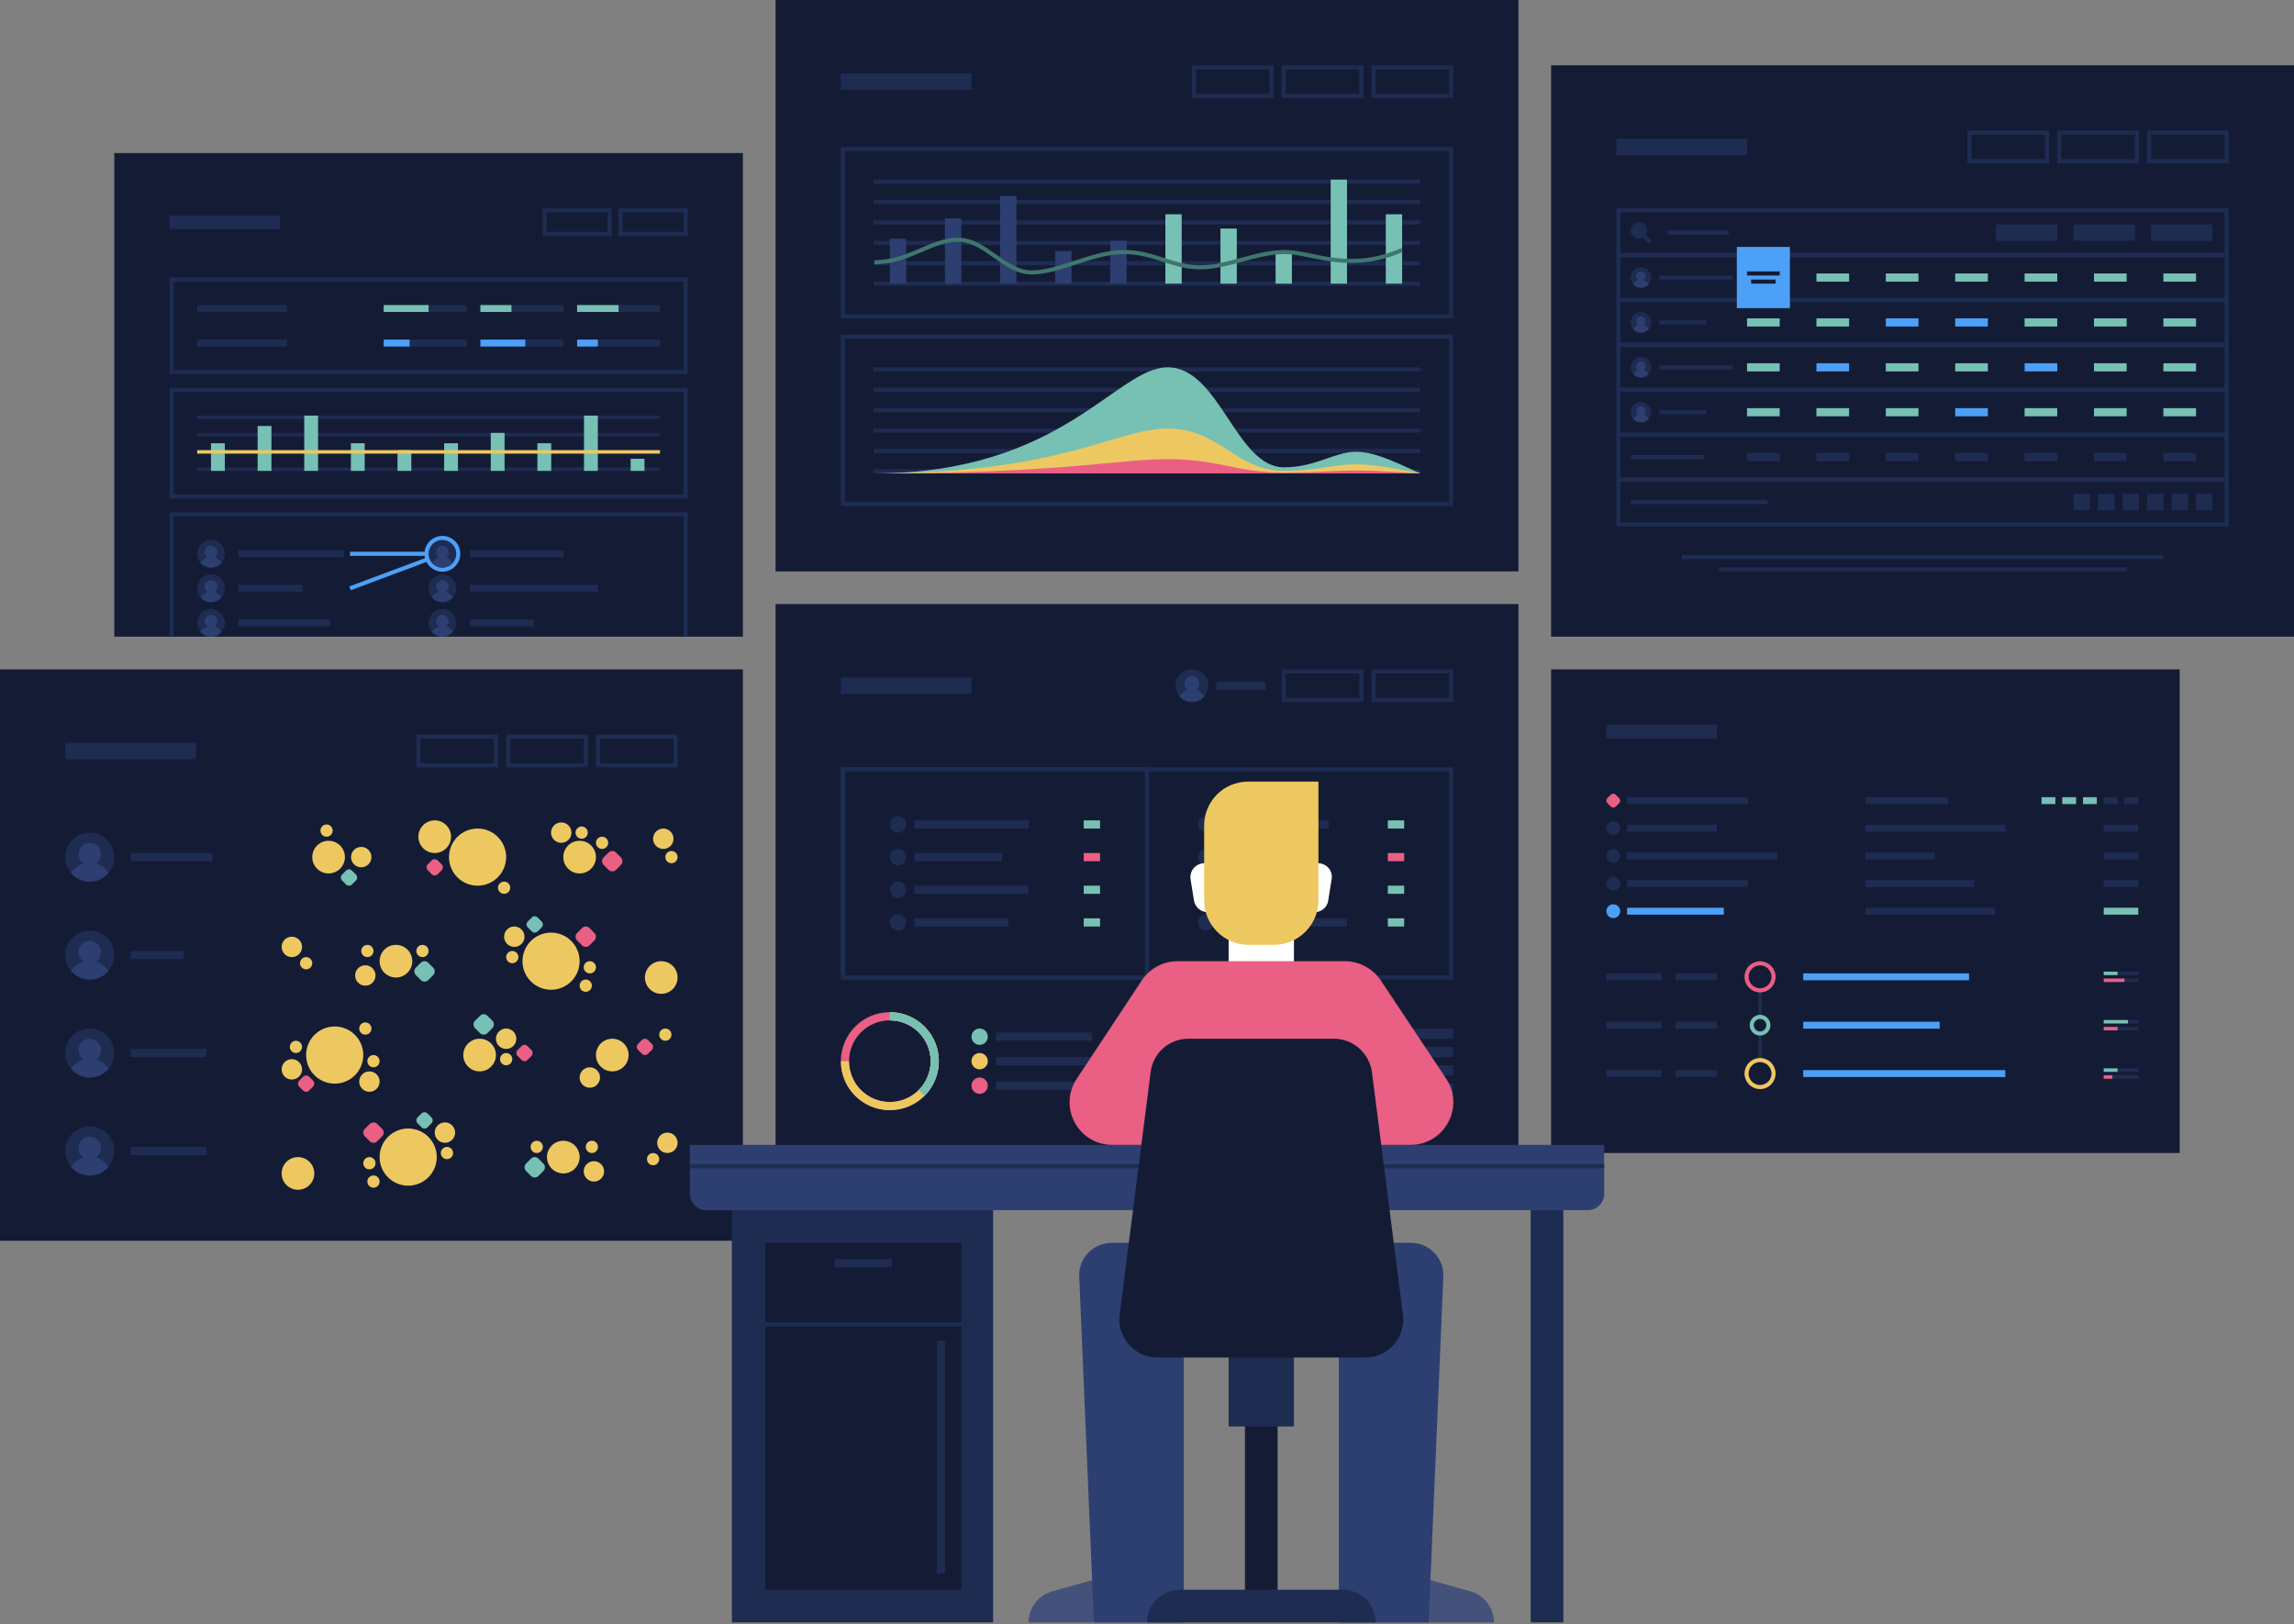 <?xml version="1.0" encoding="UTF-8"?> <svg xmlns="http://www.w3.org/2000/svg" width="1124" height="796" viewBox="0 0 1124 796" fill="none"><rect x="0" y="0" width="1124" height="796" fill="#808080" stroke="none"/><rect x="760" y="32" width="364" height="280" fill="#141C35"></rect><rect x="824" y="272" width="236" height="2" fill="#1E2C52"></rect><rect x="842" y="278" width="200" height="2" fill="#1E2C52"></rect><rect x="792" y="68" width="64" height="8" fill="#1E2C52"></rect><rect x="965.003" y="65" width="38" height="14" stroke="#1E2C52" stroke-width="2"></rect><rect x="1009" y="65" width="38" height="14" stroke="#1E2C52" stroke-width="2"></rect><rect x="1053" y="65" width="38" height="14" stroke="#1E2C52" stroke-width="2"></rect><path d="M793 147H1091V169H793V147Z" stroke="#1E2C52" stroke-width="2"></path><rect x="813" y="157" width="23" height="2" fill="#1E2C52"></rect><circle cx="804" cy="158" r="5" fill="#1E2C52"></circle><path d="M800.175 161.222C800.767 160.317 801.664 159.635 802.718 159.325C802.108 158.908 801.708 158.203 801.708 157.402C801.708 156.122 802.734 155.083 803.999 155.083C805.265 155.083 806.291 156.122 806.291 157.402C806.291 158.203 805.89 158.908 805.281 159.325C806.334 159.635 807.231 160.317 807.823 161.222C806.906 162.309 805.533 163 803.999 163C802.465 163 801.092 162.309 800.175 161.222Z" fill="#2D3E71"></path><rect x="856" y="156" width="16" height="4" fill="#77C0B4"></rect><rect x="890" y="156" width="16" height="4" fill="#77C0B4"></rect><rect x="924" y="156" width="16" height="4" fill="#4CA0F8"></rect><rect x="958" y="156" width="16" height="4" fill="#4CA0F8"></rect><rect x="992" y="156" width="16" height="4" fill="#77C0B4"></rect><rect x="1026" y="156" width="16" height="4" fill="#77C0B4"></rect><rect x="1060" y="156" width="16" height="4" fill="#77C0B4"></rect><path d="M793 169H1091V191H793V169Z" stroke="#1E2C52" stroke-width="2"></path><rect x="813" y="179" width="36" height="2" fill="#1E2C52"></rect><circle cx="804" cy="180" r="5" fill="#1E2C52"></circle><path d="M800.175 183.222C800.767 182.317 801.664 181.635 802.718 181.325C802.108 180.908 801.708 180.203 801.708 179.402C801.708 178.122 802.734 177.083 803.999 177.083C805.265 177.083 806.291 178.122 806.291 179.402C806.291 180.203 805.89 180.908 805.281 181.325C806.334 181.635 807.231 182.317 807.823 183.222C806.906 184.309 805.533 185 803.999 185C802.465 185 801.092 184.309 800.175 183.222Z" fill="#2D3E71"></path><rect x="856" y="178" width="16" height="4" fill="#77C0B4"></rect><rect x="890" y="178" width="16" height="4" fill="#4CA0F8"></rect><rect x="924" y="178" width="16" height="4" fill="#77C0B4"></rect><rect x="958" y="178" width="16" height="4" fill="#77C0B4"></rect><rect x="992" y="178" width="16" height="4" fill="#4CA0F8"></rect><rect x="1026" y="178" width="16" height="4" fill="#77C0B4"></rect><rect x="1060" y="178" width="16" height="4" fill="#77C0B4"></rect><path d="M793 191H1091V213H793V191Z" stroke="#1E2C52" stroke-width="2"></path><rect x="813" y="201" width="23" height="2" fill="#1E2C52"></rect><circle cx="804" cy="202" r="5" fill="#1E2C52"></circle><path d="M800.175 205.222C800.767 204.317 801.664 203.635 802.718 203.325C802.108 202.908 801.708 202.203 801.708 201.402C801.708 200.122 802.734 199.083 803.999 199.083C805.265 199.083 806.291 200.122 806.291 201.402C806.291 202.203 805.89 202.908 805.281 203.325C806.334 203.635 807.231 204.317 807.823 205.222C806.906 206.309 805.533 207 803.999 207C802.465 207 801.092 206.309 800.175 205.222Z" fill="#2D3E71"></path><rect x="856" y="200" width="16" height="4" fill="#77C0B4"></rect><rect x="890" y="200" width="16" height="4" fill="#77C0B4"></rect><rect x="924" y="200" width="16" height="4" fill="#77C0B4"></rect><rect x="958" y="200" width="16" height="4" fill="#4CA0F8"></rect><rect x="992" y="200" width="16" height="4" fill="#77C0B4"></rect><rect x="1026" y="200" width="16" height="4" fill="#77C0B4"></rect><rect x="1060" y="200" width="16" height="4" fill="#77C0B4"></rect><path d="M793 213H1091V235H793V213Z" stroke="#1E2C52" stroke-width="2"></path><path d="M793 235H1091V257H793V235Z" stroke="#1E2C52" stroke-width="2"></path><rect x="1076" y="242" width="8" height="8" fill="#1E2C52"></rect><rect x="1064" y="242" width="8" height="8" fill="#1E2C52"></rect><rect x="1052" y="242" width="8" height="8" fill="#1E2C52"></rect><rect x="1040" y="242" width="8" height="8" fill="#1E2C52"></rect><rect x="1028" y="242" width="8" height="8" fill="#1E2C52"></rect><rect x="1016" y="242" width="8" height="8" fill="#1E2C52"></rect><rect x="799" y="223" width="36" height="2" fill="#1E2C52"></rect><rect x="799" y="245" width="67" height="2" fill="#1E2C52"></rect><rect x="856" y="222" width="16" height="4" fill="#1E2C52"></rect><rect x="890" y="222" width="16" height="4" fill="#1E2C52"></rect><rect x="924" y="222" width="16" height="4" fill="#1E2C52"></rect><rect x="958" y="222" width="16" height="4" fill="#1E2C52"></rect><rect x="992" y="222" width="16" height="4" fill="#1E2C52"></rect><rect x="1026" y="222" width="16" height="4" fill="#1E2C52"></rect><rect x="1060" y="222" width="16" height="4" fill="#1E2C52"></rect><path d="M793 103L1091 103V125H793V103Z" stroke="#1E2C52" stroke-width="2"></path><path fill-rule="evenodd" clip-rule="evenodd" d="M806.446 115.032C806.798 114.436 807 113.742 807 113C807 110.791 805.209 109 803 109C800.791 109 799 110.791 799 113C799 115.209 800.791 117 803 117C803.742 117 804.436 116.798 805.032 116.446L807.293 118.707C807.683 119.098 808.317 119.098 808.707 118.707C809.098 118.317 809.098 117.683 808.707 117.293L806.446 115.032Z" fill="#1E2C52"></path><rect x="817" y="113" width="30" height="2" fill="#1E2C52"></rect><rect x="1054" y="110" width="30" height="8" fill="#1E2C52"></rect><rect x="1016" y="110" width="30" height="8" fill="#1E2C52"></rect><rect x="978" y="110" width="30" height="8" fill="#1E2C52"></rect><path d="M793 125L1091 125V147H793V125Z" stroke="#1E2C52" stroke-width="2"></path><rect x="813" y="135" width="36" height="2" fill="#1E2C52"></rect><circle cx="804" cy="136" r="5" fill="#1E2C52"></circle><path d="M800.175 139.222C800.767 138.317 801.664 137.635 802.718 137.325C802.108 136.908 801.708 136.203 801.708 135.402C801.708 134.122 802.734 133.083 803.999 133.083C805.265 133.083 806.291 134.122 806.291 135.402C806.291 136.203 805.89 136.908 805.281 137.325C806.334 137.635 807.231 138.317 807.823 139.222C806.906 140.309 805.533 141 803.999 141C802.465 141 801.092 140.309 800.175 139.222Z" fill="#2D3E71"></path><rect x="890" y="134" width="16" height="4" fill="#77C0B4"></rect><rect x="924" y="134" width="16" height="4" fill="#77C0B4"></rect><rect x="958" y="134" width="16" height="4" fill="#77C0B4"></rect><rect x="992" y="134" width="16" height="4" fill="#77C0B4"></rect><rect x="1026" y="134" width="16" height="4" fill="#77C0B4"></rect><rect x="1060" y="134" width="16" height="4" fill="#77C0B4"></rect><rect x="851" y="121" width="26" height="30" fill="#4CA0F8"></rect><rect x="858" y="137" width="12" height="2" fill="#141C35"></rect><rect x="856" y="133" width="16" height="2" fill="#141C35"></rect><rect x="380" width="364" height="280" fill="#141C35"></rect><rect x="412" y="36" width="64" height="8" fill="#1E2C52"></rect><rect x="629" y="33" width="38" height="14" stroke="#1E2C52" stroke-width="2"></rect><rect x="585" y="33" width="38" height="14" stroke="#1E2C52" stroke-width="2"></rect><rect x="673" y="33" width="38" height="14" stroke="#1E2C52" stroke-width="2"></rect><rect x="413" y="73" width="298" height="82" stroke="#1E2C52" stroke-width="2"></rect><path d="M428 88H695C695.552 88 696 88.448 696 89V89C696 89.552 695.552 90 695 90H428V88Z" fill="#1E2C52"></path><path d="M428 98H695C695.552 98 696 98.448 696 99V99C696 99.552 695.552 100 695 100H428V98Z" fill="#1E2C52"></path><path d="M428 108H695C695.552 108 696 108.448 696 109V109C696 109.552 695.552 110 695 110H428V108Z" fill="#1E2C52"></path><path d="M428 118H695C695.552 118 696 118.448 696 119V119C696 119.552 695.552 120 695 120H428V118Z" fill="#1E2C52"></path><path d="M428 128H695C695.552 128 696 128.448 696 129V129C696 129.552 695.552 130 695 130H428V128Z" fill="#1E2C52"></path><path d="M428 138H695C695.552 138 696 138.448 696 139V139C696 139.552 695.552 140 695 140H428V138Z" fill="#1E2C52"></path><rect x="436" y="117" width="8" height="22" fill="#2D3E71"></rect><rect x="463" y="107" width="8" height="32" fill="#2D3E71"></rect><rect x="490" y="96" width="8" height="43" fill="#2D3E71"></rect><rect x="517" y="123" width="8" height="16" fill="#2D3E71"></rect><rect x="544" y="118" width="8" height="21" fill="#2D3E71"></rect><rect x="571" y="105" width="8" height="34" fill="#77C0B4"></rect><rect x="598" y="112" width="8" height="27" fill="#77C0B4"></rect><rect x="625" y="123" width="8" height="16" fill="#77C0B4"></rect><rect x="652" y="88" width="8" height="51" fill="#77C0B4"></rect><rect x="679" y="105" width="8" height="34" fill="#77C0B4"></rect><path d="M428.5 128.5C445.5 128.5 456 117.5 469.5 117.5C483 117.5 492 133.5 505.5 133.5C519 133.5 535.5 123.5 550.5 123.5C565.5 123.5 574.5 131 588 131C601.5 131 615.5 123.5 629.5 123.5C643.5 123.5 660.5 134 687 122.5" stroke="#3F766D" stroke-width="2"></path><rect x="413" y="165" width="298" height="82" stroke="#1E2C52" stroke-width="2"></rect><path d="M428 180H695C695.552 180 696 180.448 696 181V181C696 181.552 695.552 182 695 182H428V180Z" fill="#1E2C52"></path><path d="M428 190H695C695.552 190 696 190.448 696 191V191C696 191.552 695.552 192 695 192H428V190Z" fill="#1E2C52"></path><path d="M428 200H695C695.552 200 696 200.448 696 201V201C696 201.552 695.552 202 695 202H428V200Z" fill="#1E2C52"></path><path d="M428 210H695C695.552 210 696 210.448 696 211V211C696 211.552 695.552 212 695 212H428V210Z" fill="#1E2C52"></path><path d="M428 220H695C695.552 220 696 220.448 696 221V221C696 221.552 695.552 222 695 222H428V220Z" fill="#1E2C52"></path><path d="M428 230H695C695.552 230 696 230.448 696 231V231C696 231.552 695.552 232 695 232H428V230Z" fill="#1E2C52"></path><path d="M572.164 180C546.754 180 520.81 232 428 232H696C687.619 228.456 674.87 221.369 664.439 221.369C654.008 221.369 644.647 228.996 629.134 228.996C605.597 228.996 597.573 180 572.164 180Z" fill="#77C0B4"></path><path d="M572.164 210C546.754 210 520.81 232 428 232H696C687.619 230.501 674.87 227.502 664.439 227.502C654.008 227.502 644.647 230.729 629.134 230.729C605.597 230.729 597.573 210 572.164 210Z" fill="#EDC861"></path><path d="M572.164 225C546.754 225 520.81 232 428 232H696C687.619 231.523 674.87 230.569 664.439 230.569C654.008 230.569 644.647 231.596 629.134 231.596C605.597 231.596 597.573 225 572.164 225Z" fill="#EA5F84"></path><g clip-path="url(#clip0)"><rect x="56" y="75" width="308" height="237" fill="#141C35"></rect><rect x="84.077" y="136.943" width="251.846" height="45.4" stroke="#1E2C52" stroke-width="2"></rect><rect x="96.615" y="149.486" width="44" height="3.386" fill="#1E2C52"></rect><rect x="188" y="149.486" width="40.615" height="3.386" fill="#1E2C52"></rect><rect x="188" y="149.486" width="22" height="3.386" fill="#77C0B4"></rect><rect x="235.385" y="149.486" width="40.615" height="3.386" fill="#1E2C52"></rect><rect x="235.385" y="149.486" width="15.231" height="3.386" fill="#77C0B4"></rect><rect x="282.769" y="149.486" width="40.615" height="3.386" fill="#1E2C52"></rect><rect x="282.769" y="149.486" width="20.308" height="3.386" fill="#77C0B4"></rect><rect x="96.615" y="166.414" width="44" height="3.386" fill="#1E2C52"></rect><rect x="188" y="166.414" width="40.615" height="3.386" fill="#1E2C52"></rect><rect x="188" y="166.414" width="12.692" height="3.386" fill="#4CA0F8"></rect><rect x="235.385" y="166.414" width="40.615" height="3.386" fill="#1E2C52"></rect><rect x="235.385" y="166.414" width="22" height="3.386" fill="#4CA0F8"></rect><rect x="282.769" y="166.414" width="40.615" height="3.386" fill="#1E2C52"></rect><rect x="282.769" y="166.414" width="10.154" height="3.386" fill="#4CA0F8"></rect><rect x="83.077" y="105.472" width="54.154" height="6.771" fill="#1E2C52"></rect><rect x="266.846" y="103.086" width="31.846" height="11.543" stroke="#1E2C52" stroke-width="2"></rect><rect x="304.077" y="103.086" width="31.846" height="11.543" stroke="#1E2C52" stroke-width="2"></rect><rect x="84.077" y="252.057" width="251.846" height="62.329" stroke="#1E2C52" stroke-width="2"></rect><path d="M171.5 271.372H216.769L171.5 288.3" stroke="#4CA0F8" stroke-width="2"></path><rect x="116.923" y="269.679" width="51.615" height="3.386" fill="#1E2C52"></rect><rect x="116.923" y="286.607" width="31.308" height="3.386" fill="#1E2C52"></rect><rect x="116.923" y="303.536" width="44.846" height="3.386" fill="#1E2C52"></rect><ellipse cx="103.385" cy="271.372" rx="6.769" ry="6.771" fill="#1E2C52"></ellipse><path d="M98.207 275.734C99.008 274.509 100.222 273.585 101.649 273.166C100.824 272.601 100.281 271.646 100.281 270.562C100.281 268.827 101.67 267.421 103.384 267.421C105.097 267.421 106.486 268.827 106.486 270.562C106.486 271.646 105.944 272.601 105.118 273.166C106.545 273.585 107.759 274.509 108.561 275.734C107.319 277.207 105.461 278.143 103.384 278.143C101.307 278.143 99.448 277.207 98.207 275.734Z" fill="#2D3E71"></path><ellipse cx="103.385" cy="288.3" rx="6.769" ry="6.771" fill="#1E2C52"></ellipse><path d="M98.207 292.663C99.008 291.438 100.222 290.514 101.649 290.094C100.824 289.53 100.281 288.574 100.281 287.49C100.281 285.756 101.67 284.35 103.384 284.35C105.097 284.35 106.486 285.756 106.486 287.49C106.486 288.574 105.944 289.53 105.118 290.094C106.545 290.514 107.759 291.438 108.561 292.663C107.319 294.136 105.461 295.072 103.384 295.072C101.307 295.072 99.448 294.136 98.207 292.663Z" fill="#2D3E71"></path><ellipse cx="103.385" cy="305.228" rx="6.769" ry="6.771" fill="#1E2C52"></ellipse><path d="M98.207 309.591C99.008 308.366 100.222 307.442 101.649 307.023C100.824 306.458 100.281 305.503 100.281 304.419C100.281 302.684 101.67 301.278 103.384 301.278C105.097 301.278 106.486 302.684 106.486 304.419C106.486 305.503 105.944 306.458 105.118 307.023C106.545 307.442 107.759 308.366 108.561 309.591C107.319 311.064 105.461 312 103.384 312C101.307 312 99.448 311.064 98.207 309.591Z" fill="#2D3E71"></path><rect x="230.308" y="269.679" width="45.692" height="3.386" fill="#1E2C52"></rect><rect x="230.308" y="286.607" width="62.615" height="3.386" fill="#1E2C52"></rect><rect x="230.308" y="303.536" width="31.308" height="3.386" fill="#1E2C52"></rect><path d="M216.769 279.143C221.06 279.143 224.538 275.663 224.538 271.372C224.538 267.08 221.06 263.6 216.769 263.6C212.478 263.6 209 267.08 209 271.372C209 275.663 212.478 279.143 216.769 279.143Z" fill="#1E2C52" stroke="#4CA0F8" stroke-width="2"></path><path d="M211.591 275.734C212.393 274.509 213.607 273.585 215.034 273.166C214.208 272.601 213.666 271.646 213.666 270.562C213.666 268.827 215.055 267.421 216.768 267.421C218.482 267.421 219.871 268.827 219.871 270.562C219.871 271.646 219.328 272.601 218.503 273.166C219.929 273.585 221.144 274.509 221.945 275.734C220.704 277.207 218.845 278.143 216.768 278.143C214.691 278.143 212.833 277.207 211.591 275.734Z" fill="#2D3E71"></path><ellipse cx="216.769" cy="288.3" rx="6.769" ry="6.771" fill="#1E2C52"></ellipse><path d="M211.591 292.663C212.393 291.438 213.607 290.514 215.034 290.094C214.208 289.53 213.666 288.574 213.666 287.49C213.666 285.756 215.055 284.35 216.768 284.35C218.482 284.35 219.871 285.756 219.871 287.49C219.871 288.574 219.328 289.53 218.503 290.094C219.929 290.514 221.144 291.438 221.945 292.663C220.704 294.136 218.845 295.072 216.768 295.072C214.691 295.072 212.833 294.136 211.591 292.663Z" fill="#2D3E71"></path><ellipse cx="216.769" cy="305.228" rx="6.769" ry="6.771" fill="#1E2C52"></ellipse><path d="M211.591 309.591C212.393 308.366 213.607 307.442 215.034 307.023C214.208 306.458 213.666 305.503 213.666 304.419C213.666 302.684 215.055 301.278 216.768 301.278C218.482 301.278 219.871 302.684 219.871 304.419C219.871 305.503 219.328 306.458 218.503 307.023C219.929 307.442 221.144 308.366 221.945 309.591C220.704 311.064 218.845 312 216.768 312C214.691 312 212.833 311.064 211.591 309.591Z" fill="#2D3E71"></path><rect x="84.077" y="191.114" width="251.846" height="52.171" stroke="#1E2C52" stroke-width="2"></rect><path d="M96.615 203.657H322.538C323.006 203.657 323.385 204.036 323.385 204.504V204.504C323.385 204.971 323.006 205.35 322.538 205.35H96.615V203.657Z" fill="#1E2C52"></path><path d="M96.615 212.122H322.538C323.006 212.122 323.385 212.501 323.385 212.968V212.968C323.385 213.435 323.006 213.814 322.538 213.814H96.615V212.122Z" fill="#1E2C52"></path><path d="M96.615 220.585H322.538C323.006 220.585 323.385 220.964 323.385 221.432V221.432C323.385 221.899 323.006 222.278 322.538 222.278H96.615V220.585Z" fill="#1E2C52"></path><path d="M96.615 229.05H322.538C323.006 229.05 323.385 229.429 323.385 229.896V229.896C323.385 230.364 323.006 230.743 322.538 230.743H96.615V229.05Z" fill="#1E2C52"></path><rect x="103.385" y="217.2" width="6.769" height="13.543" fill="#77C0B4"></rect><rect x="126.231" y="208.736" width="6.769" height="22.007" fill="#77C0B4"></rect><rect x="149.077" y="203.657" width="6.769" height="27.086" fill="#77C0B4"></rect><rect x="171.923" y="217.2" width="6.769" height="13.543" fill="#77C0B4"></rect><rect x="194.769" y="220.585" width="6.769" height="10.157" fill="#77C0B4"></rect><rect x="217.615" y="217.2" width="6.769" height="13.543" fill="#77C0B4"></rect><rect x="240.462" y="212.122" width="6.769" height="18.621" fill="#77C0B4"></rect><rect x="263.308" y="217.2" width="6.769" height="13.543" fill="#77C0B4"></rect><rect x="286.154" y="203.657" width="6.769" height="27.086" fill="#77C0B4"></rect><rect x="309" y="224.818" width="6.769" height="5.925" fill="#77C0B4"></rect><path d="M96.615 220.585H323.385V222.278H96.615V220.585Z" fill="#EDC861"></path></g><rect y="328" width="364" height="280" fill="#141C35"></rect><rect x="63.999" y="418" width="40" height="4" fill="#1E2C52"></rect><circle cx="161" cy="420" r="8" fill="#EDC861"></circle><circle cx="176.999" cy="420" r="5" fill="#EDC861"></circle><circle cx="325" cy="411" r="5" fill="#EDC861"></circle><circle cx="274.999" cy="408" r="5" fill="#EDC861"></circle><circle cx="284.999" cy="408" r="3" fill="#EDC861"></circle><circle cx="295.001" cy="413" r="3" fill="#EDC861"></circle><circle cx="329.003" cy="420" r="3" fill="#EDC861"></circle><circle cx="246.999" cy="435" r="3" fill="#EDC861"></circle><circle cx="160.001" cy="406.999" r="3" fill="#EDC861"></circle><circle cx="284.001" cy="420" r="8" fill="#EDC861"></circle><circle cx="212.999" cy="410" r="8" fill="#EDC861"></circle><circle cx="234.001" cy="420" r="14" fill="#EDC861"></circle><path d="M211.545 421.603C212.349 420.799 213.653 420.799 214.457 421.603L216.398 423.544C217.202 424.348 217.202 425.651 216.398 426.455L214.457 428.396C213.653 429.201 212.349 429.201 211.545 428.396L209.604 426.455C208.8 425.651 208.8 424.348 209.604 423.544L211.545 421.603Z" fill="#EA5F84"></path><path d="M169.543 426.603C170.347 425.799 171.651 425.799 172.455 426.603L174.396 428.544C175.2 429.348 175.2 430.651 174.396 431.455L172.455 433.396C171.651 434.201 170.347 434.201 169.543 433.396L167.602 431.455C166.798 430.651 166.798 429.348 167.602 428.544L169.543 426.603Z" fill="#77C0B4"></path><path d="M298.18 417.754C299.185 416.749 300.815 416.749 301.82 417.754L304.246 420.18C305.251 421.185 305.251 422.815 304.246 423.82L301.82 426.246C300.815 427.251 299.185 427.251 298.18 426.246L295.754 423.82C294.749 422.815 294.749 421.185 295.754 420.18L298.18 417.754Z" fill="#EA5F84"></path><circle cx="44" cy="420" r="12" fill="#1E2C52"></circle><path d="M34.821 427.732C36.241 425.561 38.394 423.924 40.923 423.18C39.46 422.18 38.498 420.487 38.498 418.566C38.498 415.492 40.961 413 43.998 413C47.036 413 49.498 415.492 49.498 418.566C49.498 420.487 48.536 422.18 47.073 423.18C49.602 423.924 51.755 425.561 53.176 427.732C50.974 430.342 47.68 432 43.998 432C40.316 432 37.022 430.342 34.821 427.732Z" fill="#2D3E71"></path><rect x="63.999" y="466" width="26" height="4" fill="#1E2C52"></rect><circle cx="178.999" cy="478" r="5" fill="#EDC861"></circle><circle r="5" transform="matrix(-1 0 0 1 291.001 574)" fill="#EDC861"></circle><circle cx="143" cy="464" r="5" fill="#EDC861"></circle><circle r="5" transform="matrix(-1 0 0 1 327 560)" fill="#EDC861"></circle><circle cx="252" cy="459" r="5" fill="#EDC861"></circle><circle r="5" transform="matrix(-1 0 0 1 218 555)" fill="#EDC861"></circle><circle cx="251" cy="469" r="3" fill="#EDC861"></circle><circle r="3" transform="matrix(-1 0 0 1 219 565)" fill="#EDC861"></circle><circle cx="289" cy="474" r="3" fill="#EDC861"></circle><circle r="3" transform="matrix(-1 0 0 1 181 570)" fill="#EDC861"></circle><circle cx="180" cy="466" r="3" fill="#EDC861"></circle><circle r="3" transform="matrix(-1 0 0 1 290 562)" fill="#EDC861"></circle><circle cx="150" cy="472" r="3" fill="#EDC861"></circle><circle r="3" transform="matrix(-1 0 0 1 320 568)" fill="#EDC861"></circle><circle cx="207" cy="466" r="3" fill="#EDC861"></circle><circle r="3" transform="matrix(-1 0 0 1 263 562)" fill="#EDC861"></circle><circle cx="286.998" cy="483" r="3" fill="#EDC861"></circle><circle r="3" transform="matrix(-1 0 0 1 183.002 579)" fill="#EDC861"></circle><circle cx="194" cy="471" r="8" fill="#EDC861"></circle><circle r="8" transform="matrix(-1 0 0 1 276 567)" fill="#EDC861"></circle><circle cx="324" cy="479" r="8" fill="#EDC861"></circle><circle r="8" transform="matrix(-1 0 0 1 146 575)" fill="#EDC861"></circle><circle cx="270" cy="471" r="14" fill="#EDC861"></circle><circle r="14" transform="matrix(-1 0 0 1 200 567)" fill="#EDC861"></circle><path d="M260.542 449.603C261.346 448.799 262.65 448.799 263.454 449.603L265.395 451.544C266.199 452.348 266.199 453.652 265.395 454.456L263.454 456.397C262.65 457.201 261.346 457.201 260.542 456.397L258.601 454.456C257.797 453.652 257.797 452.348 258.601 451.544L260.542 449.603Z" fill="#77C0B4"></path><path d="M209.458 545.603C208.654 544.799 207.35 544.799 206.546 545.603L204.605 547.544C203.801 548.348 203.801 549.652 204.605 550.456L206.546 552.397C207.35 553.201 208.654 553.201 209.458 552.397L211.399 550.456C212.203 549.652 212.203 548.348 211.399 547.544L209.458 545.603Z" fill="#77C0B4"></path><path d="M206.18 471.754C207.185 470.749 208.815 470.749 209.82 471.754L212.246 474.18C213.251 475.185 213.251 476.815 212.246 477.82L209.82 480.246C208.815 481.251 207.185 481.251 206.18 480.246L203.754 477.82C202.749 476.815 202.749 475.185 203.754 474.18L206.18 471.754Z" fill="#77C0B4"></path><path d="M263.82 567.754C262.815 566.749 261.185 566.749 260.18 567.754L257.754 570.18C256.749 571.185 256.749 572.815 257.754 573.82L260.18 576.246C261.185 577.251 262.815 577.251 263.82 576.246L266.246 573.82C267.251 572.815 267.251 571.185 266.246 570.18L263.82 567.754Z" fill="#77C0B4"></path><path d="M285.18 454.754C286.185 453.749 287.815 453.749 288.82 454.754L291.246 457.18C292.251 458.185 292.251 459.815 291.246 460.82L288.82 463.246C287.815 464.251 286.185 464.251 285.18 463.246L282.754 460.82C281.749 459.815 281.749 458.185 282.754 457.18L285.18 454.754Z" fill="#EA5F84"></path><path d="M184.82 550.754C183.815 549.749 182.185 549.749 181.18 550.754L178.754 553.18C177.749 554.185 177.749 555.815 178.754 556.82L181.18 559.246C182.185 560.251 183.815 560.251 184.82 559.246L187.246 556.82C188.251 555.815 188.251 554.185 187.246 553.18L184.82 550.754Z" fill="#EA5F84"></path><circle cx="44" cy="468" r="12" fill="#1E2C52"></circle><path d="M34.821 475.732C36.241 473.561 38.394 471.923 40.923 471.18C39.46 470.18 38.498 468.486 38.498 466.565C38.498 463.492 40.961 461 43.998 461C47.036 461 49.498 463.492 49.498 466.565C49.498 468.486 48.536 470.18 47.073 471.18C49.602 471.923 51.755 473.561 53.176 475.732C50.974 478.342 47.68 480 43.998 480C40.316 480 37.022 478.342 34.821 475.732Z" fill="#2D3E71"></path><rect x="63.999" y="514" width="37" height="4" fill="#1E2C52"></rect><circle cx="247.999" cy="509" r="5" fill="#EDC861"></circle><circle cx="289" cy="528" r="5" fill="#EDC861"></circle><circle cx="143" cy="524" r="5" fill="#EDC861"></circle><circle cx="181.001" cy="530" r="5" fill="#EDC861"></circle><circle cx="248.002" cy="519" r="3" fill="#EDC861"></circle><circle cx="326" cy="507" r="3" fill="#EDC861"></circle><circle cx="144.998" cy="513" r="3" fill="#EDC861"></circle><circle cx="182.998" cy="520" r="3" fill="#EDC861"></circle><circle cx="179.001" cy="504" r="3" fill="#EDC861"></circle><circle cx="234.998" cy="517" r="8" fill="#EDC861"></circle><circle cx="300.001" cy="517" r="8" fill="#EDC861"></circle><circle cx="163.998" cy="517" r="14" fill="#EDC861"></circle><path d="M255.542 512.603C256.346 511.799 257.65 511.799 258.454 512.603L260.395 514.544C261.199 515.348 261.199 516.652 260.395 517.456L258.454 519.397C257.65 520.201 256.346 520.201 255.542 519.397L253.601 517.456C252.797 516.652 252.797 515.348 253.601 514.544L255.542 512.603Z" fill="#EA5F84"></path><path d="M148.542 527.604C149.346 526.799 150.65 526.799 151.454 527.604L153.395 529.545C154.199 530.349 154.199 531.652 153.395 532.456L151.454 534.397C150.65 535.202 149.346 535.202 148.542 534.397L146.601 532.456C145.797 531.652 145.797 530.349 146.601 529.545L148.542 527.604Z" fill="#EA5F84"></path><path d="M314.544 509.603C315.348 508.799 316.652 508.799 317.456 509.603L319.397 511.544C320.201 512.348 320.201 513.652 319.397 514.456L317.456 516.397C316.652 517.201 315.348 517.201 314.544 516.397L312.603 514.456C311.799 513.652 311.799 512.348 312.603 511.544L314.544 509.603Z" fill="#EA5F84"></path><path d="M235.178 497.754C236.183 496.749 237.813 496.749 238.818 497.754L241.244 500.18C242.249 501.185 242.249 502.815 241.244 503.82L238.818 506.246C237.813 507.251 236.183 507.251 235.178 506.246L232.752 503.82C231.747 502.815 231.747 501.185 232.752 500.18L235.178 497.754Z" fill="#77C0B4"></path><circle cx="44" cy="516" r="12" fill="#1E2C52"></circle><path d="M34.821 523.732C36.241 521.561 38.394 519.924 40.923 519.18C39.46 518.18 38.498 516.487 38.498 514.566C38.498 511.492 40.961 509 43.998 509C47.036 509 49.498 511.492 49.498 514.566C49.498 516.487 48.536 518.18 47.073 519.18C49.602 519.924 51.755 521.561 53.176 523.732C50.974 526.342 47.68 528 43.998 528C40.316 528 37.022 526.342 34.821 523.732Z" fill="#2D3E71"></path><rect x="63.999" y="562" width="37" height="4" fill="#1E2C52"></rect><circle cx="44" cy="564" r="12" fill="#1E2C52"></circle><path d="M34.821 571.732C36.241 569.561 38.394 567.923 40.923 567.18C39.46 566.18 38.498 564.486 38.498 562.565C38.498 559.492 40.961 557 43.998 557C47.036 557 49.498 559.492 49.498 562.565C49.498 564.486 48.536 566.18 47.073 567.18C49.602 567.923 51.755 569.561 53.176 571.732C50.974 574.342 47.68 576 43.998 576C40.316 576 37.022 574.342 34.821 571.732Z" fill="#2D3E71"></path><rect x="32" y="364" width="64" height="8" fill="#1E2C52"></rect><rect x="205.003" y="361" width="38" height="14" stroke="#1E2C52" stroke-width="2"></rect><rect x="249" y="361" width="38" height="14" stroke="#1E2C52" stroke-width="2"></rect><rect x="293" y="361" width="38" height="14" stroke="#1E2C52" stroke-width="2"></rect><rect x="380" y="296" width="364" height="280" fill="#141C35"></rect><rect x="413" y="377" width="298" height="102" stroke="#1E2C52" stroke-width="2"></rect><rect x="413" y="377" width="149" height="102" stroke="#1E2C52" stroke-width="2"></rect><rect x="448" y="402" width="56" height="4" fill="#1E2C52"></rect><rect x="531" y="402" width="8" height="4" fill="#77C0B4"></rect><rect x="680" y="402" width="8" height="4" fill="#77C0B4"></rect><rect x="448" y="418" width="43" height="4" fill="#1E2C52"></rect><rect x="531" y="418" width="8" height="4" fill="#EA5F84"></rect><rect x="680" y="418" width="8" height="4" fill="#EA5F84"></rect><rect x="448" y="434" width="56" height="4" fill="#1E2C52"></rect><rect x="531" y="434" width="8" height="4" fill="#77C0B4"></rect><rect x="680" y="434" width="8" height="4" fill="#77C0B4"></rect><rect x="448" y="450" width="46" height="4" fill="#1E2C52"></rect><rect x="531" y="450" width="8" height="4" fill="#77C0B4"></rect><rect x="680" y="450" width="8" height="4" fill="#77C0B4"></rect><circle cx="440" cy="404" r="4" fill="#1E2C52"></circle><circle cx="440" cy="420" r="4" fill="#1E2C52"></circle><circle cx="440" cy="436" r="4" fill="#1E2C52"></circle><circle cx="440" cy="452" r="4" fill="#1E2C52"></circle><rect x="599" y="402" width="52" height="4" fill="#1E2C52"></rect><rect x="599" y="418" width="35" height="4" fill="#1E2C52"></rect><rect x="599" y="434" width="44" height="4" fill="#1E2C52"></rect><rect x="599" y="450" width="61" height="4" fill="#1E2C52"></rect><circle cx="591" cy="404" r="4" fill="#1E2C52"></circle><circle cx="591" cy="420" r="4" fill="#1E2C52"></circle><circle cx="591" cy="436" r="4" fill="#1E2C52"></circle><circle cx="591" cy="452" r="4" fill="#1E2C52"></circle><rect x="587" y="504" width="125" height="5" fill="#1E2C52"></rect><rect x="587" y="504" width="88.71" height="5" fill="#77C0B4"></rect><rect x="587" y="513" width="125" height="5" fill="#1E2C52"></rect><rect x="587" y="513" width="68.548" height="5" fill="#EDC861"></rect><rect x="587" y="522" width="125" height="5" fill="#1E2C52"></rect><rect x="587" y="522" width="88.71" height="5" fill="#4CA0F8"></rect><rect x="587" y="531" width="125" height="5" fill="#1E2C52"></rect><rect x="587" y="531" width="32.258" height="5" fill="#EA5F84"></rect><rect x="488" y="506" width="47" height="4" fill="#1E2C52"></rect><rect x="488" y="518" width="60" height="4" fill="#1E2C52"></rect><rect x="488" y="530" width="42" height="4" fill="#1E2C52"></rect><circle cx="480.001" cy="508" r="4" fill="#77C0B4"></circle><circle cx="480" cy="520" r="4" fill="#EDC861"></circle><circle cx="480" cy="532" r="4" fill="#EA5F84"></circle><circle cx="436" cy="520" r="22" stroke="#EA5F84" stroke-width="4"></circle><path d="M436 498C440.351 498 444.605 499.29 448.223 501.708C451.84 504.125 454.66 507.561 456.325 511.581C457.99 515.601 458.426 520.024 457.577 524.292C456.728 528.56 454.633 532.48 451.556 535.556C448.48 538.633 444.56 540.728 440.292 541.577C436.024 542.426 431.601 541.99 427.581 540.325C423.561 538.66 420.125 535.84 417.708 532.223C415.29 528.605 414 524.351 414 520" stroke="#EDC861" stroke-width="4"></path><path d="M436 498C440.351 498 444.605 499.29 448.223 501.708C451.84 504.125 454.66 507.561 456.325 511.581C457.99 515.601 458.426 520.024 457.577 524.292C456.728 528.56 454.633 532.48 451.556 535.556" stroke="#77C0B4" stroke-width="4"></path><rect x="412" y="332" width="64" height="8" fill="#1E2C52"></rect><circle cx="584" cy="336" r="8" fill="#1E2C52"></circle><path d="M577.88 341.154C578.827 339.707 580.263 338.616 581.949 338.12C580.973 337.453 580.332 336.324 580.332 335.044C580.332 332.995 581.974 331.333 583.999 331.333C586.024 331.333 587.665 332.995 587.665 335.044C587.665 336.324 587.024 337.453 586.049 338.12C587.734 338.616 589.17 339.707 590.117 341.154C588.649 342.895 586.453 344 583.999 344C581.544 344 579.348 342.895 577.88 341.154Z" fill="#2D3E71"></path><rect x="596" y="334" width="24" height="4" fill="#1E2C52"></rect><rect x="629" y="329" width="38" height="14" stroke="#1E2C52" stroke-width="2"></rect><rect x="673" y="329" width="38" height="14" stroke="#1E2C52" stroke-width="2"></rect><rect x="760" y="328" width="308" height="237" fill="#141C35"></rect><rect x="797.231" y="390.636" width="59.231" height="3.386" fill="#1E2C52"></rect><rect x="914" y="390.636" width="40.615" height="3.386" fill="#1E2C52"></rect><rect x="914" y="404.179" width="68.538" height="3.386" fill="#1E2C52"></rect><rect x="914" y="417.722" width="33.846" height="3.386" fill="#1E2C52"></rect><rect x="914" y="431.264" width="53.308" height="3.386" fill="#1E2C52"></rect><rect x="914" y="444.807" width="63.462" height="3.386" fill="#1E2C52"></rect><rect x="1000.31" y="390.636" width="6.769" height="3.386" fill="#77C0B4"></rect><rect x="1010.46" y="390.636" width="6.769" height="3.386" fill="#77C0B4"></rect><rect x="1020.62" y="390.636" width="6.769" height="3.386" fill="#77C0B4"></rect><rect x="1030.77" y="390.636" width="6.769" height="3.386" fill="#1E2C52"></rect><rect x="1040.92" y="390.636" width="6.769" height="3.386" fill="#1E2C52"></rect><rect x="1030.77" y="404.179" width="16.923" height="3.386" fill="#1E2C52"></rect><rect x="1030.77" y="417.722" width="16.923" height="3.386" fill="#1E2C52"></rect><rect x="1030.77" y="431.264" width="16.923" height="3.386" fill="#1E2C52"></rect><rect x="1030.77" y="444.807" width="16.923" height="3.386" fill="#77C0B4"></rect><rect x="797.231" y="404.179" width="44" height="3.386" fill="#1E2C52"></rect><rect x="797.231" y="417.721" width="73.615" height="3.386" fill="#1E2C52"></rect><rect x="797.231" y="431.264" width="59.231" height="3.386" fill="#1E2C52"></rect><rect x="797.231" y="444.807" width="47.385" height="3.386" fill="#4CA0F8"></rect><path d="M789.228 389.453C789.908 388.773 791.011 388.773 791.692 389.453L793.334 391.096C794.015 391.777 794.015 392.88 793.334 393.561L791.692 395.204C791.011 395.884 789.908 395.884 789.228 395.204L787.586 393.561C786.905 392.88 786.905 391.777 787.586 391.096L789.228 389.453Z" fill="#EA5F84"></path><ellipse cx="790.462" cy="405.872" rx="3.385" ry="3.386" fill="#1E2C52"></ellipse><ellipse cx="790.462" cy="419.415" rx="3.385" ry="3.386" fill="#1E2C52"></ellipse><ellipse cx="790.462" cy="432.957" rx="3.385" ry="3.386" fill="#1E2C52"></ellipse><rect x="861.538" y="476.125" width="1.692" height="46.554" fill="#1E2C52"></rect><rect x="1030.77" y="476.125" width="16.923" height="1.693" fill="#1E2C52"></rect><rect x="1030.77" y="476.125" width="6.769" height="1.693" fill="#77C0B4"></rect><rect x="1030.77" y="479.511" width="16.923" height="1.693" fill="#1E2C52"></rect><rect x="1030.77" y="479.511" width="10.154" height="1.693" fill="#EA5F84"></rect><rect x="1030.77" y="499.825" width="16.923" height="1.693" fill="#1E2C52"></rect><rect x="1030.77" y="499.825" width="11.846" height="1.693" fill="#77C0B4"></rect><rect x="1030.77" y="503.211" width="16.923" height="1.693" fill="#1E2C52"></rect><rect x="1030.77" y="503.211" width="6.769" height="1.693" fill="#EA5F84"></rect><rect x="1030.77" y="523.525" width="16.923" height="1.693" fill="#1E2C52"></rect><rect x="1030.77" y="523.525" width="6.769" height="1.693" fill="#77C0B4"></rect><rect x="1030.77" y="526.911" width="16.923" height="1.693" fill="#1E2C52"></rect><rect x="1030.77" y="526.911" width="4.231" height="1.693" fill="#EA5F84"></rect><rect x="787.077" y="476.971" width="27.077" height="3.386" fill="#1E2C52"></rect><rect x="787.077" y="500.671" width="27.077" height="3.386" fill="#1E2C52"></rect><rect x="787.077" y="524.372" width="27.077" height="3.386" fill="#1E2C52"></rect><rect x="820.923" y="476.971" width="20.308" height="3.386" fill="#1E2C52"></rect><rect x="820.923" y="500.671" width="20.308" height="3.386" fill="#1E2C52"></rect><rect x="820.923" y="524.372" width="20.308" height="3.386" fill="#1E2C52"></rect><rect x="883.538" y="476.971" width="81.231" height="3.386" fill="#4CA0F8"></rect><rect x="883.538" y="500.671" width="66.846" height="3.386" fill="#4CA0F8"></rect><rect x="883.538" y="524.372" width="99" height="3.386" fill="#4CA0F8"></rect><path d="M869 478.664C869 482.319 866.038 485.282 862.385 485.282C858.731 485.282 855.769 482.319 855.769 478.664C855.769 475.009 858.731 472.046 862.385 472.046C866.038 472.046 869 475.009 869 478.664Z" fill="#141C35" stroke="#EA5F84" stroke-width="2"></path><path d="M866.462 502.364C866.462 504.617 864.636 506.443 862.385 506.443C860.133 506.443 858.308 504.617 858.308 502.364C858.308 500.111 860.133 498.286 862.385 498.286C864.636 498.286 866.462 500.111 866.462 502.364Z" fill="#141C35" stroke="#77C0B4" stroke-width="2"></path><path d="M869 526.064C869 529.719 866.038 532.682 862.385 532.682C858.731 532.682 855.769 529.719 855.769 526.064C855.769 522.409 858.731 519.446 862.385 519.446C866.038 519.446 869 522.409 869 526.064Z" fill="#141C35" stroke="#EDC861" stroke-width="2"></path><ellipse cx="790.462" cy="446.5" rx="3.385" ry="3.386" fill="#4CA0F8"></ellipse><rect x="787.077" y="355.086" width="54.154" height="6.771" fill="#1E2C52"></rect><path d="M486.6 587H358.6V795H486.6V587Z" fill="#1E2C52"></path><path d="M471 609H375V779H471V609Z" fill="#141C35"></path><path d="M766 587H750V795H766V587Z" fill="#1E2C52"></path><path d="M786 561H338V585C338 589.4 341.6 593 346 593H778C782.4 593 786 589.4 786 585V561Z" fill="#2D3E71"></path><path d="M338 571.5H786" stroke="#1E2C52" stroke-width="2"></path><path d="M504 795C504 788 508.8 781.6 515.6 779.8L554 769H579.4V795H504Z" fill="#43517B"></path><path d="M612 665H580V795H536L528.8 625.6C528.4 616.6 535.6 609 544.8 609H612V665Z" fill="#2D3E71"></path><path d="M732 795C732 788 727.2 781.6 720.4 779.8L682 769H656.6V795H732Z" fill="#43517B"></path><path d="M624 665H656V795H700L707.2 625.6C707.6 616.6 700.4 609 691.2 609H624V665Z" fill="#2D3E71"></path><path d="M634 449H602V505H634V449Z" fill="white"></path><path d="M626 675H610V787H626V675Z" fill="#141C35"></path><path d="M658 779H578C569.2 779 562 786.2 562 795H674C674 786.2 666.8 779 658 779Z" fill="#1E2C52"></path><path d="M645.8 423H590.2C585.8 423 582.6 426.8 583.4 431.2L585 441.2C585.6 444.6 588.4 447 591.8 447H644C647.4 447 650.4 444.6 650.8 441.2L652.4 431.2C653.4 426.8 650 423 645.8 423Z" fill="white"></path><path d="M658.8 471H577C570 471 563.6 474.4 559.6 480.2L527.6 528.6C518.4 542.4 528.2 561 545 561H691.2C707.8 561 717.8 542.4 708.6 528.6L676.4 480.2C672.4 474.4 665.8 471 658.8 471Z" fill="#EA5F84"></path><path d="M634 627H602V699H634V627Z" fill="#1E2C52"></path><path d="M653.6 509H582.2C572.8 509 565 516 563.8 525.2L548.6 644.2C547.2 655.2 555.8 665.2 567 665.2H669C680.2 665.2 688.8 655.4 687.4 644.2L672.2 525.2C670.8 516 663 509 653.6 509Z" fill="#141C35"></path><path d="M624.2 463H611.8C599.8 463 590 453.2 590 441.2V404.6C590 392.6 599.6 383 611.6 383H646V441.2C646 453.2 636.2 463 624.2 463Z" fill="#EDC861"></path><path d="M375 649H471" stroke="#1E2C52" stroke-width="2"></path><rect x="409" y="617" width="28" height="4" fill="#1E2C52"></rect><rect x="463" y="657" width="114" height="4" transform="rotate(90 463 657)" fill="#1E2C52"></rect><defs><clipPath id="clip0"><rect width="308" height="237" fill="white" transform="translate(56 75)"></rect></clipPath></defs></svg> 